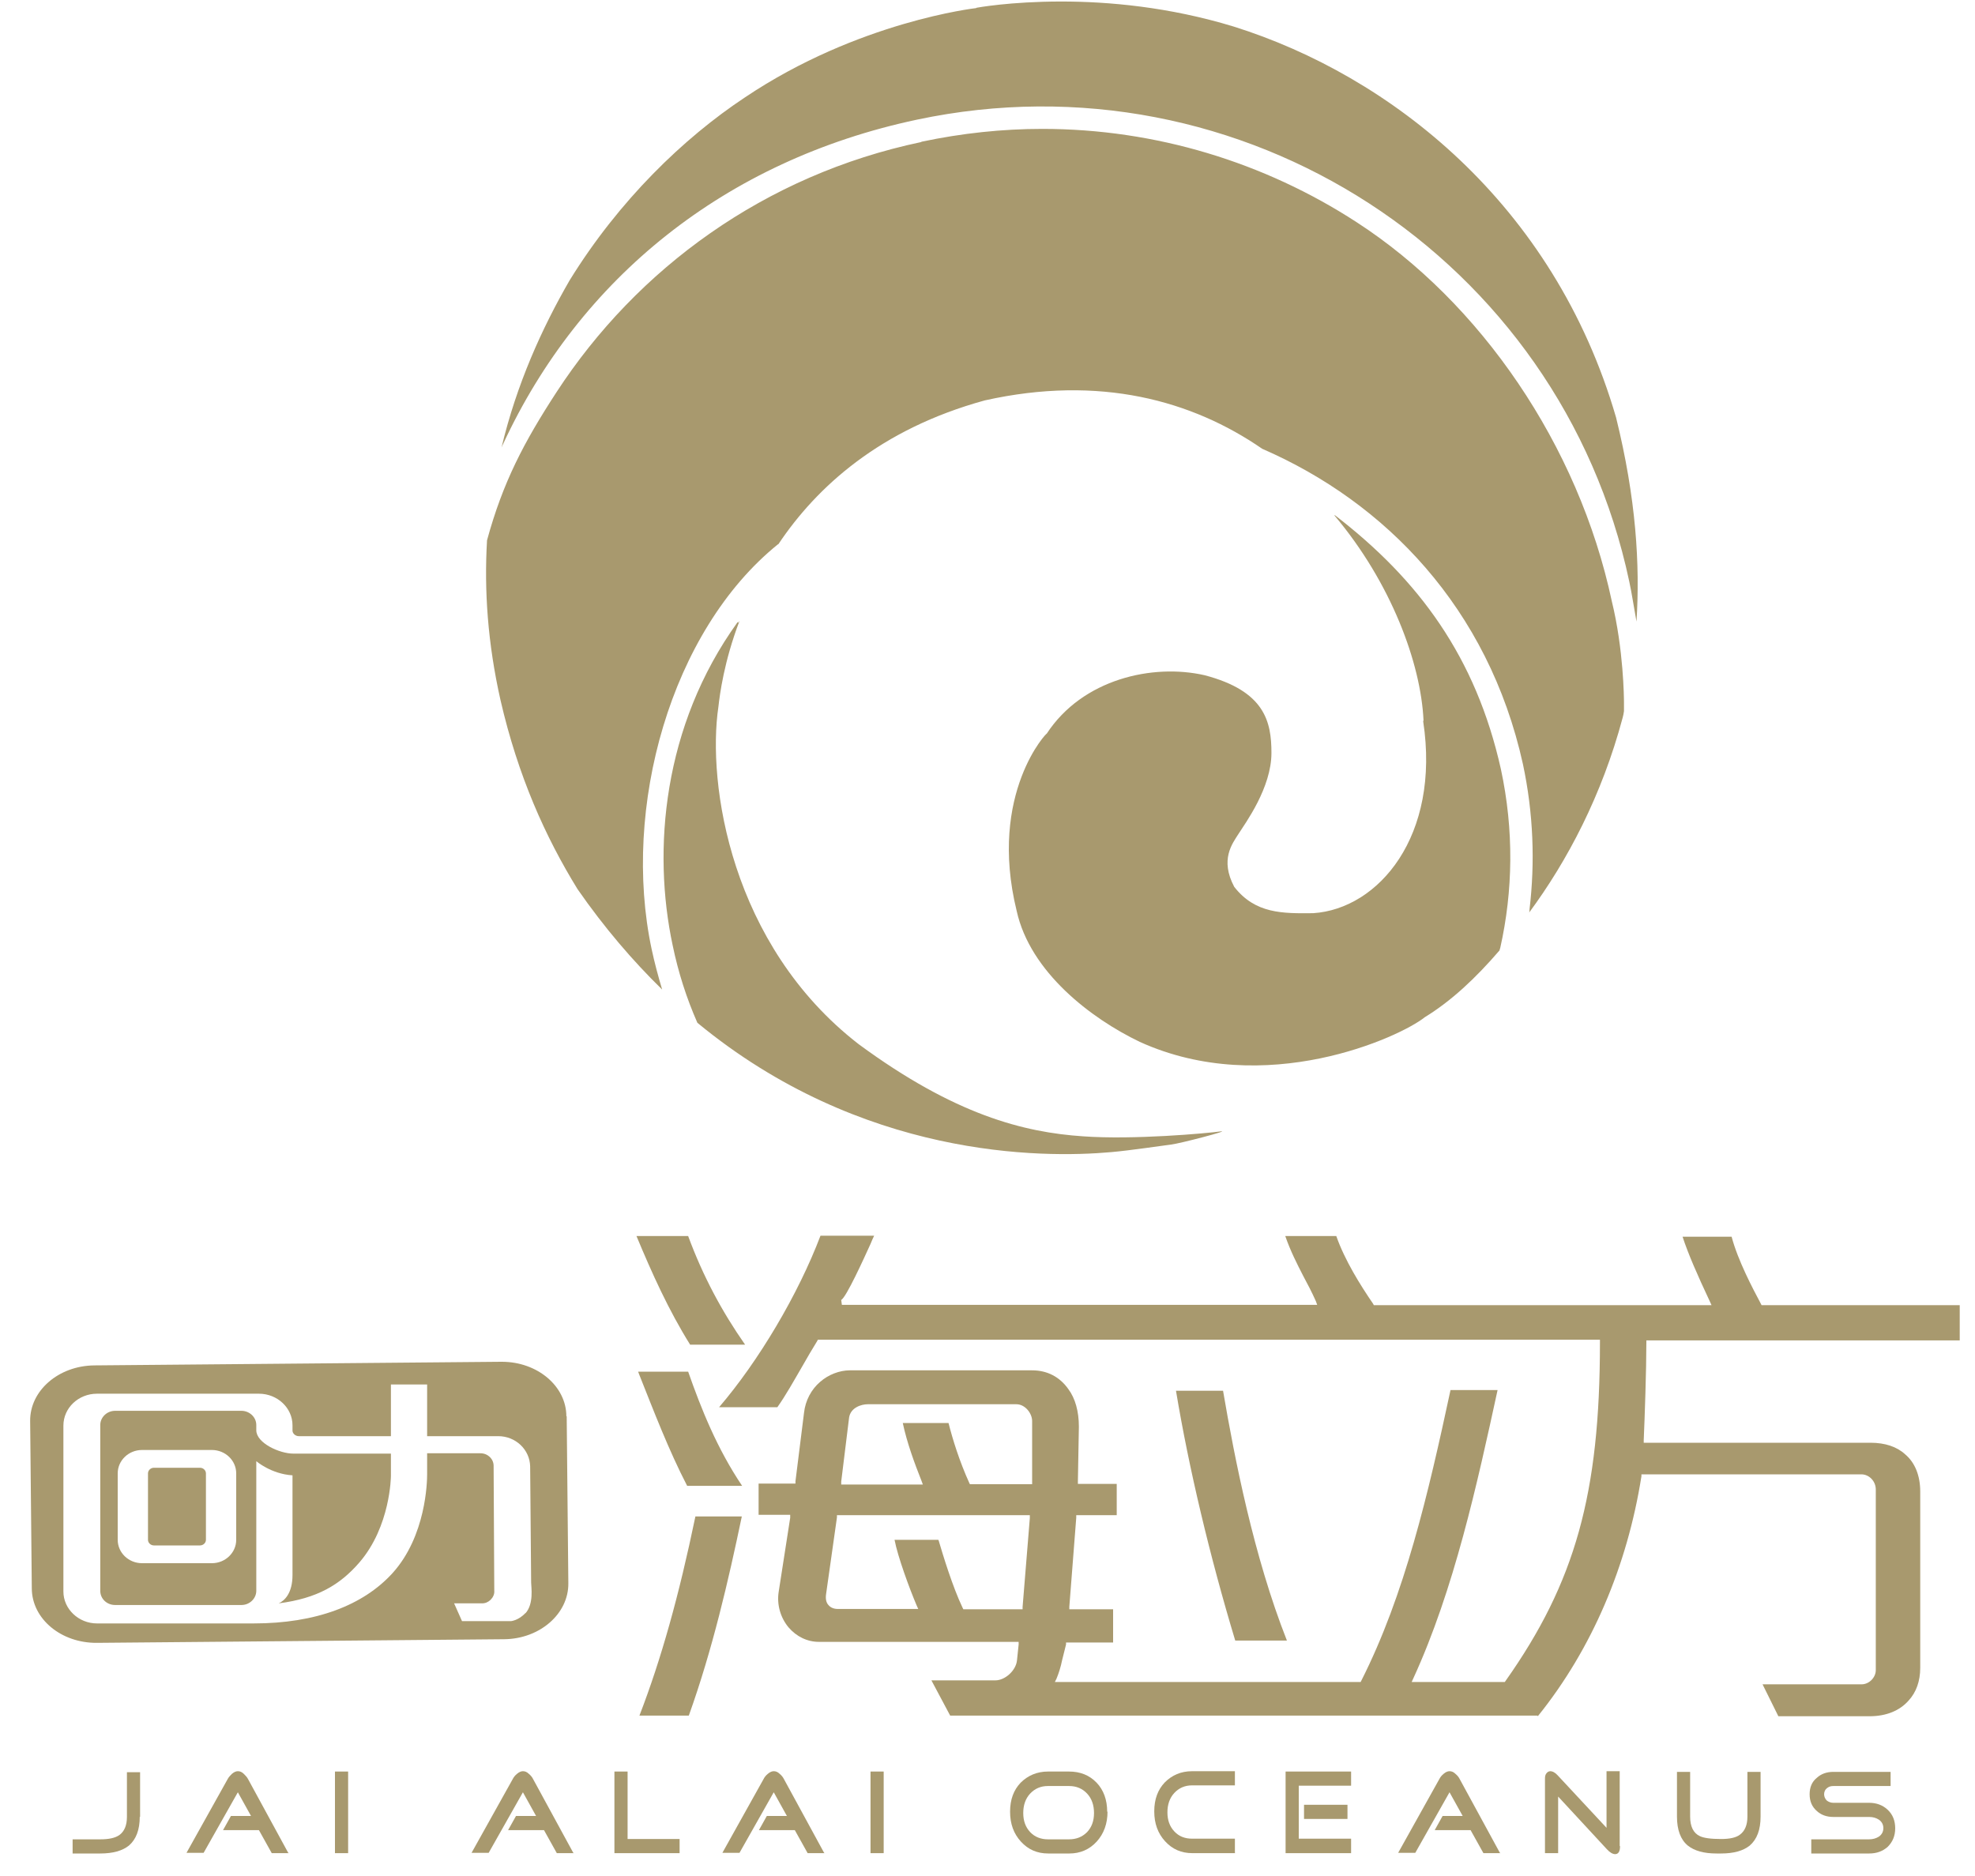<svg width="60" height="57" viewBox="0 0 60 57" fill="none" xmlns="http://www.w3.org/2000/svg">
<g id="oceanus">
<path id="Vector" d="M22.406 18.906C20.136 22.056 19.816 25.826 20.436 28.726C20.606 29.546 20.856 30.326 21.186 31.076C26.166 35.186 31.636 35.196 33.756 35.006C34.336 34.956 35.326 34.806 35.576 34.776C35.846 34.746 37.406 34.336 37.086 34.376C36.646 34.436 34.436 34.636 32.906 34.526C31.106 34.406 29.006 33.876 26.086 31.726C22.196 28.716 21.476 23.806 21.826 21.466C21.866 21.106 21.996 20.096 22.466 18.866C22.456 18.886 22.436 18.896 22.436 18.916M43.236 21.916C43.766 25.406 41.876 27.616 39.896 27.746C38.966 27.756 38.136 27.766 37.496 26.946C37.056 26.116 37.436 25.636 37.626 25.336C37.836 25.006 38.626 23.936 38.626 22.876C38.626 21.926 38.426 20.996 36.596 20.516C35.026 20.156 32.886 20.626 31.796 22.296C31.856 22.196 30.006 24.086 30.886 27.676C31.296 29.536 33.146 30.946 34.626 31.656C38.436 33.386 42.526 31.516 43.286 30.906C44.086 30.416 44.826 29.726 45.556 28.876C45.556 28.856 45.566 28.836 45.576 28.806C45.966 27.066 45.996 25.226 45.596 23.366C44.836 19.966 43.106 17.616 40.556 15.656C40.556 15.656 40.546 15.656 40.536 15.656C42.266 17.706 43.166 20.156 43.246 21.886M27.986 4.316C23.236 5.316 19.356 8.156 16.906 11.916C15.916 13.436 15.276 14.656 14.796 16.416C14.706 17.936 14.816 19.546 15.206 21.276C15.736 23.576 16.566 25.426 17.546 27.016C18.366 28.196 19.226 29.196 20.116 30.066C19.996 29.666 19.886 29.256 19.796 28.836C18.886 24.556 20.366 19.176 23.636 16.536H23.646C24.816 14.786 26.746 13.036 29.916 12.166C33.406 11.386 36.216 12.166 38.346 13.636C42.076 15.256 45.216 18.466 46.266 23.216C46.586 24.716 46.636 26.206 46.466 27.636C46.466 27.666 46.466 27.696 46.456 27.726C47.616 26.156 48.666 24.166 49.296 21.806C49.316 21.736 49.326 21.676 49.336 21.606C49.336 21.536 49.336 21.426 49.336 21.356C49.336 21.216 49.326 19.736 48.966 18.266C47.956 13.526 44.976 9.186 41.206 6.746C38.416 4.936 35.116 3.916 31.666 3.916C30.456 3.916 29.226 4.046 27.996 4.306M29.656 0.246C29.656 0.246 26.076 0.646 22.636 2.956C20.776 4.186 18.806 6.086 17.306 8.516C16.456 9.986 15.696 11.676 15.236 13.596C15.256 13.546 15.276 13.506 15.286 13.486C17.616 8.466 22.016 4.876 27.856 3.636C37.716 1.546 47.406 7.826 49.496 17.666C49.566 17.976 49.656 18.566 49.716 18.886C49.826 17.156 49.706 15.156 49.096 12.686C47.206 6.186 42.226 2.296 37.476 0.806C35.506 0.206 33.656 0.046 32.246 0.046C30.676 0.046 29.666 0.236 29.666 0.236" fill="#A8996E"/>
<path id="Vector_2" d="M4.246 55.196C4.246 55.596 4.136 55.886 3.916 56.076C3.716 56.236 3.426 56.316 3.046 56.316H2.206V55.886H3.046C3.306 55.886 3.496 55.846 3.626 55.756C3.776 55.646 3.856 55.466 3.856 55.206V53.846H4.256V55.206L4.246 55.196Z" fill="#A8996E"/>
<path id="Vector_3" d="M8.776 56.306H8.256L7.866 55.606H6.776L7.016 55.176H7.626L7.226 54.456L6.186 56.296H5.666L6.916 54.056C6.946 53.996 6.996 53.946 7.046 53.896C7.116 53.836 7.176 53.816 7.226 53.816C7.286 53.816 7.346 53.836 7.406 53.896C7.456 53.946 7.506 53.996 7.536 54.056L8.756 56.296L8.776 56.306Z" fill="#A8996E"/>
<path id="Vector_4" d="M10.576 53.826H10.176V56.306H10.576V53.826Z" fill="#A8996E"/>
<path id="Vector_5" d="M17.436 56.306H16.916L16.526 55.606H15.436L15.676 55.176H16.286L15.886 54.456L14.846 56.296H14.326L15.576 54.056C15.606 53.996 15.646 53.946 15.706 53.896C15.776 53.836 15.836 53.816 15.886 53.816C15.946 53.816 16.006 53.836 16.066 53.896C16.126 53.946 16.166 53.996 16.196 54.056L17.416 56.296L17.436 56.306Z" fill="#A8996E"/>
<path id="Vector_6" d="M20.646 56.306H18.666V53.826H19.066V55.876H20.646V56.306Z" fill="#A8996E"/>
<path id="Vector_7" d="M25.056 56.306H24.536L24.146 55.606H23.056L23.296 55.176H23.906L23.506 54.456L22.466 56.296H21.946L23.196 54.056C23.226 53.996 23.266 53.946 23.326 53.896C23.396 53.836 23.456 53.816 23.506 53.816C23.566 53.816 23.626 53.836 23.686 53.896C23.746 53.946 23.786 53.996 23.816 54.056L25.036 56.296L25.056 56.306Z" fill="#A8996E"/>
<path id="Vector_8" d="M26.846 53.826H26.446V56.306H26.846V53.826Z" fill="#A8996E"/>
<path id="Vector_9" d="M33.646 55.046C33.646 55.406 33.536 55.716 33.316 55.956C33.096 56.196 32.816 56.316 32.486 56.316H31.846C31.506 56.316 31.236 56.196 31.016 55.956C30.796 55.716 30.686 55.416 30.686 55.046C30.686 54.676 30.796 54.386 31.006 54.166C31.226 53.946 31.506 53.826 31.836 53.826H32.476C32.816 53.826 33.096 53.936 33.316 54.166C33.526 54.386 33.636 54.686 33.636 55.046M33.236 55.086C33.236 54.846 33.166 54.646 33.026 54.496C32.886 54.346 32.706 54.266 32.476 54.266H31.836C31.616 54.266 31.436 54.346 31.296 54.496C31.156 54.646 31.086 54.846 31.086 55.086C31.086 55.326 31.156 55.516 31.296 55.666C31.436 55.816 31.626 55.886 31.836 55.886H32.476C32.696 55.886 32.876 55.816 33.026 55.666C33.166 55.516 33.236 55.326 33.236 55.086Z" fill="#A8996E"/>
<path id="Vector_10" d="M37.526 56.306H36.226C35.886 56.306 35.616 56.186 35.396 55.946C35.176 55.706 35.066 55.406 35.066 55.036C35.066 54.666 35.176 54.376 35.386 54.156C35.606 53.936 35.876 53.816 36.216 53.816H37.516V54.246H36.216C35.996 54.246 35.816 54.326 35.676 54.476C35.536 54.626 35.466 54.826 35.466 55.066C35.466 55.306 35.536 55.496 35.676 55.646C35.816 55.796 35.996 55.866 36.216 55.866H37.516V56.296L37.526 56.306Z" fill="#A8996E"/>
<path id="Vector_11" d="M41.046 56.306H39.056V53.826H41.046V54.256H39.456V55.866H41.046V56.296V56.306ZM40.936 55.266H39.616V54.836H40.936V55.266Z" fill="#A8996E"/>
<path id="Vector_12" d="M45.586 56.306H45.066L44.676 55.606H43.586L43.826 55.176H44.436L44.036 54.456L42.996 56.296H42.476L43.726 54.056C43.756 53.996 43.796 53.946 43.856 53.896C43.926 53.836 43.986 53.816 44.036 53.816C44.096 53.816 44.156 53.836 44.216 53.896C44.276 53.946 44.316 53.996 44.346 54.056L45.566 56.296L45.586 56.306Z" fill="#A8996E"/>
<path id="Vector_13" d="M49.216 56.096C49.216 56.256 49.166 56.336 49.066 56.336C48.996 56.336 48.906 56.286 48.816 56.186L47.336 54.586V56.306H46.936V54.036C46.936 53.976 46.946 53.926 46.976 53.886C47.006 53.846 47.046 53.816 47.096 53.816C47.166 53.816 47.246 53.856 47.326 53.946L48.806 55.536V53.816H49.206V56.086L49.216 56.096Z" fill="#A8996E"/>
<path id="Vector_14" d="M53.486 55.196C53.486 55.596 53.376 55.886 53.156 56.076C52.956 56.236 52.666 56.316 52.286 56.316H52.146C51.766 56.316 51.476 56.236 51.276 56.076C51.056 55.896 50.946 55.596 50.946 55.196V53.836H51.346V55.196C51.346 55.496 51.446 55.696 51.636 55.786C51.756 55.846 51.976 55.876 52.286 55.876C52.546 55.876 52.736 55.836 52.856 55.746C53.006 55.636 53.086 55.456 53.086 55.196V53.836H53.486V55.196Z" fill="#A8996E"/>
<path id="Vector_15" d="M57.576 55.546C57.576 55.786 57.496 55.966 57.346 56.116C57.196 56.246 57.016 56.316 56.786 56.316H55.026V55.886H56.786C56.896 55.886 56.996 55.856 57.076 55.806C57.166 55.746 57.216 55.656 57.216 55.546C57.216 55.436 57.166 55.346 57.076 55.286C56.996 55.236 56.906 55.206 56.786 55.206H55.696C55.496 55.206 55.326 55.146 55.196 55.026C55.046 54.896 54.976 54.726 54.976 54.516C54.976 54.306 55.046 54.136 55.196 54.016C55.326 53.896 55.496 53.836 55.696 53.836H57.436V54.266H55.696C55.616 54.266 55.556 54.286 55.496 54.336C55.446 54.376 55.416 54.446 55.416 54.516C55.416 54.586 55.446 54.656 55.496 54.706C55.546 54.746 55.616 54.776 55.696 54.776H56.786C57.006 54.776 57.196 54.846 57.346 54.986C57.506 55.136 57.576 55.326 57.576 55.556" fill="#A8996E"/>
<path id="Vector_16" d="M46.706 52.126H28.866L28.296 51.056H30.236C30.536 51.056 30.866 50.756 30.896 50.446L30.946 49.966V49.886H30.876H24.876C24.526 49.886 24.196 49.726 23.956 49.446C23.706 49.146 23.596 48.746 23.656 48.366L24.006 46.116V46.026H23.936H23.046V45.076H24.166V45.006L24.426 42.926C24.466 42.556 24.646 42.216 24.916 41.986C25.166 41.766 25.506 41.636 25.816 41.636H31.356C31.816 41.636 32.196 41.836 32.456 42.206C32.666 42.486 32.776 42.886 32.776 43.346L32.746 45.006V45.086H32.816H33.926V46.036H32.696V46.116L32.486 48.816V48.896H32.556H33.816V49.906H32.386V49.966L32.266 50.446C32.226 50.646 32.166 50.836 32.096 51.006L32.046 51.106H41.336L41.356 51.066C42.676 48.456 43.386 45.406 44.066 42.236H45.496C44.876 45.086 44.176 48.296 42.936 50.996L42.886 51.106H45.716L45.736 51.076C47.856 48.076 48.606 45.386 48.606 40.786V40.706H24.846L24.826 40.746C24.676 40.986 24.526 41.246 24.366 41.526C24.116 41.956 23.866 42.406 23.616 42.756H21.846C23.046 41.356 24.246 39.336 24.926 37.546H26.556C26.526 37.606 26.486 37.696 26.446 37.796C26.246 38.236 25.706 39.426 25.556 39.496L25.576 39.646H40.016L39.976 39.536C39.856 39.266 39.726 39.016 39.596 38.776C39.396 38.386 39.206 38.016 39.046 37.556H40.596C40.856 38.296 41.326 39.046 41.716 39.616L41.736 39.656H51.996L51.946 39.546C51.556 38.716 51.286 38.096 51.116 37.576H52.606C52.796 38.296 53.246 39.146 53.496 39.616L53.516 39.656H59.536V40.726H50.016V40.806C50.016 41.606 49.966 43.086 49.936 43.756V43.836H50.006H56.826C57.266 43.836 57.626 43.956 57.876 44.186C58.176 44.436 58.336 44.836 58.336 45.316V50.676C58.336 51.076 58.216 51.416 57.986 51.666C57.716 51.976 57.306 52.146 56.796 52.146H54.026L53.546 51.176H56.556C56.786 51.176 56.986 50.966 56.986 50.746V45.256C56.986 45.006 56.786 44.796 56.546 44.796H49.866V44.856C49.436 47.576 48.366 50.096 46.726 52.136H46.706C46.706 52.136 46.706 52.146 46.706 52.156M28.516 46.806C28.646 47.246 28.936 48.206 29.246 48.856L29.266 48.896H31.066V48.826L31.286 46.126V46.036H31.216H25.426V46.106L25.096 48.436C25.076 48.576 25.096 48.696 25.176 48.776C25.236 48.846 25.336 48.886 25.446 48.886H27.896L27.846 48.776C27.626 48.256 27.276 47.306 27.176 46.786H28.506L28.516 46.806ZM28.816 43.236C28.936 43.716 29.146 44.396 29.446 45.056L29.466 45.096H31.356V43.176C31.356 42.946 31.146 42.666 30.876 42.666H26.366C26.166 42.666 25.846 42.766 25.796 43.066L25.556 45.016V45.106H25.636H28.036L27.996 44.996C27.786 44.466 27.556 43.846 27.426 43.236H28.806H28.816ZM20.926 52.126H19.426C20.086 50.416 20.626 48.486 21.126 46.076H22.536C22.126 48.036 21.646 50.116 20.926 52.126ZM39.096 49.846H37.526C36.756 47.296 36.116 44.606 35.726 42.256H37.156C37.506 44.306 38.086 47.286 39.096 49.846ZM22.556 45.146H20.876C20.316 44.066 19.866 42.886 19.416 41.756L19.386 41.676H20.906C21.306 42.816 21.786 44.016 22.546 45.146M22.626 40.856H20.966C20.316 39.816 19.806 38.686 19.336 37.556H20.906C21.356 38.776 21.936 39.856 22.636 40.856" fill="#A8996E"/>
<path id="Vector_17" d="M6.076 44.596H4.676C4.576 44.596 4.496 44.676 4.496 44.766V46.786C4.496 46.876 4.576 46.956 4.676 46.956H6.076C6.176 46.956 6.256 46.876 6.256 46.786V44.766C6.256 44.676 6.176 44.596 6.076 44.596Z" fill="#A8996E"/>
<path id="Vector_18" d="M11.876 44.166H9.826H8.906C8.496 44.166 7.786 43.846 7.786 43.456V43.296C7.786 43.056 7.576 42.866 7.336 42.866H3.496C3.246 42.866 3.046 43.066 3.046 43.296V48.336C3.046 48.576 3.246 48.766 3.496 48.766H7.336C7.586 48.766 7.786 48.566 7.786 48.336V44.396C7.786 44.396 8.236 44.786 8.886 44.826C8.886 44.866 8.886 47.856 8.886 47.856C8.886 48.406 8.646 48.636 8.466 48.716C9.636 48.566 10.326 48.156 10.916 47.476C11.866 46.376 11.876 44.856 11.876 44.846V44.166ZM7.176 46.786C7.176 47.176 6.846 47.496 6.436 47.496H4.316C3.906 47.496 3.576 47.176 3.576 46.786V44.766C3.576 44.376 3.906 44.056 4.316 44.056H6.436C6.846 44.056 7.176 44.376 7.176 44.766V46.786Z" fill="#A8996E"/>
<path id="Vector_19" d="M17.206 43.036C17.206 42.116 16.326 41.376 15.246 41.376H15.226L2.866 41.486C1.776 41.496 0.906 42.256 0.916 43.176L0.966 48.256C0.966 49.186 1.856 49.926 2.946 49.916L15.316 49.806C16.396 49.796 17.276 49.036 17.266 48.106L17.216 43.026L17.206 43.036ZM15.966 49.006C15.756 49.236 15.526 49.256 15.526 49.256H15.216C15.216 49.256 15.196 49.256 15.176 49.256H14.036L13.796 48.716H14.226H14.646C14.746 48.716 14.836 48.676 14.906 48.606C14.976 48.536 15.026 48.436 15.016 48.336L14.996 44.536C14.996 44.326 14.816 44.156 14.596 44.156H12.976V44.796C12.976 45.016 12.946 46.666 11.926 47.796C11.036 48.776 9.596 49.326 7.706 49.326H2.946C2.386 49.326 1.926 48.886 1.926 48.356V43.316C1.926 42.776 2.386 42.346 2.946 42.346H7.866C8.426 42.346 8.886 42.776 8.886 43.306V43.466C8.886 43.556 8.976 43.636 9.076 43.636H9.816H11.876V42.066H12.976V43.636H15.136C15.666 43.636 16.096 44.046 16.106 44.556L16.136 48.086C16.136 48.216 16.226 48.736 15.956 49.026" fill="#A8996E"/>
</g>
</svg>
